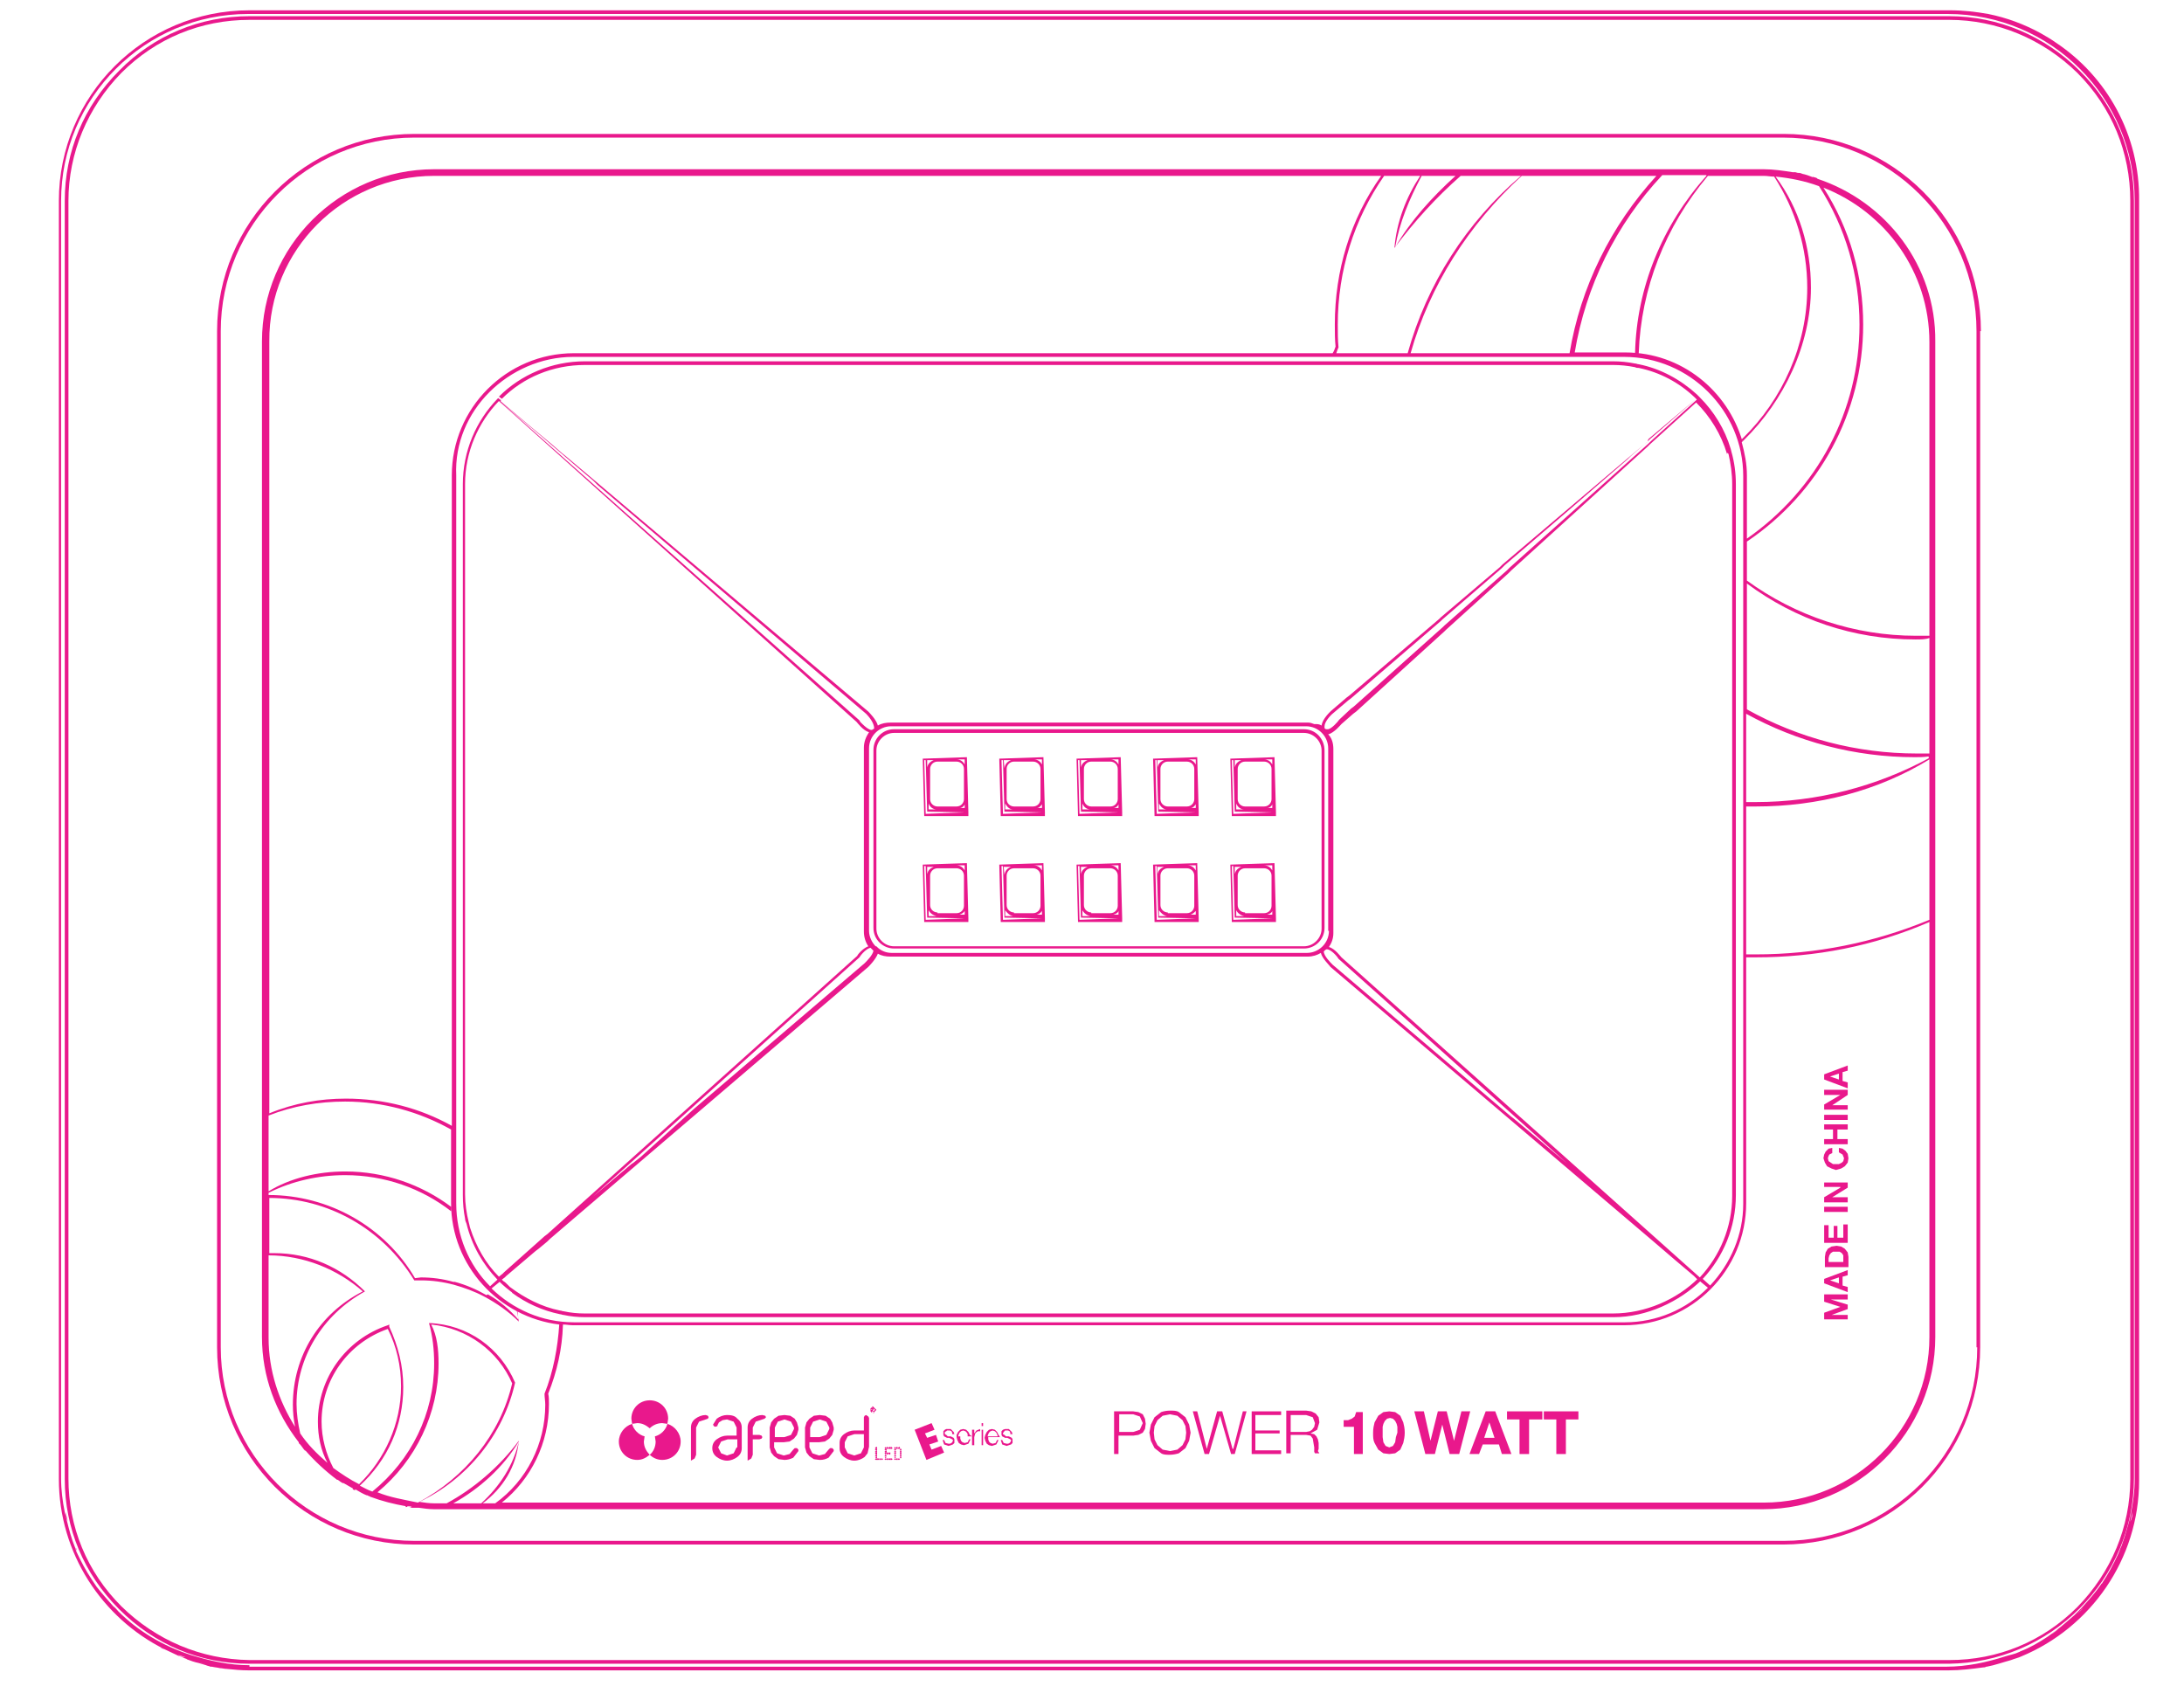 <?xml version="1.0" encoding="utf-8"?>
<!-- Generator: Adobe Illustrator 25.2.0, SVG Export Plug-In . SVG Version: 6.00 Build 0)  -->
<svg version="1.1" baseProfile="tiny" id="Layer_1" xmlns="http://www.w3.org/2000/svg" xmlns:xlink="http://www.w3.org/1999/xlink"
	 x="0px" y="0px" viewBox="0 0 29.68 23.2" overflow="visible" xml:space="preserve">
<g>
	<path fill="#E9188C" d="M27.94,0.58c-0.07-0.05-0.14-0.09-0.21-0.13c-0.22-0.12-0.46-0.21-0.71-0.26
		c-0.17-0.03-0.34-0.05-0.52-0.05h0H3.39h0c-1.43,0-2.59,1.16-2.59,2.59v0v17.37v0c0,1.01,0.59,1.89,1.43,2.31
		c-0.02-0.01-0.04-0.02-0.05-0.02c0.02,0.01,0.04,0.02,0.05,0.02c0.06,0.03,0.13,0.06,0.19,0.09c0.03,0.01,0.06,0.02,0.1,0.04
		c0.01,0,0.01,0,0.02,0.01c0.05,0.02,0.11,0.04,0.16,0.05c0.03,0.01,0.07,0.02,0.1,0.03c0.02,0.01,0.04,0.01,0.06,0.02
		c0.01,0,0.01,0,0.02,0c0.04,0.01,0.07,0.01,0.11,0.02c0.03,0,0.06,0.01,0.09,0.01c0.1,0.01,0.2,0.02,0.3,0.02h0h23.1h0
		c0.16,0,0.32-0.02,0.47-0.04c0.01,0,0.03,0,0.04-0.01c0,0,0,0,0.01,0c0,0,0,0,0,0c0.11-0.02,0.22-0.06,0.33-0.09
		c0.05-0.02,0.1-0.03,0.14-0.05c0,0,0,0,0.01,0c0,0,0,0-0.01,0c0.94-0.39,1.6-1.32,1.6-2.39v0V2.73v0
		C29.08,1.83,28.63,1.04,27.94,0.58z M1.55,21.84c0.02,0.02,0.04,0.05,0.07,0.07C1.59,21.89,1.57,21.86,1.55,21.84z M1.26,21.48
		c0.02,0.03,0.04,0.06,0.06,0.09C1.3,21.54,1.28,21.51,1.26,21.48z M1.03,21.03c0.01,0.02,0.01,0.04,0.02,0.06
		C1.04,21.07,1.03,21.05,1.03,21.03z M0.89,20.55c0.01,0.04,0.02,0.08,0.03,0.12C0.9,20.63,0.89,20.59,0.89,20.55z M2.42,22.49
		c0.03,0.01,0.06,0.02,0.1,0.03C2.48,22.52,2.45,22.51,2.42,22.49z M2.7,22.59c0.03,0.01,0.07,0.02,0.1,0.03
		C2.76,22.61,2.73,22.6,2.7,22.59z M3,22.65c0.03,0,0.06,0.01,0.09,0.01C3.06,22.66,3.03,22.65,3,22.65z M3.39,22.63
		c-0.28,0-0.54-0.06-0.8-0.14c-0.37-0.12-0.71-0.32-0.98-0.59c-0.02-0.02-0.04-0.05-0.07-0.07c-0.08-0.09-0.16-0.18-0.23-0.27
		c-0.02-0.03-0.04-0.06-0.06-0.09c-0.08-0.12-0.15-0.25-0.21-0.38c-0.01-0.02-0.01-0.04-0.02-0.06c-0.05-0.12-0.08-0.24-0.11-0.36
		c-0.01-0.04-0.02-0.08-0.03-0.12c-0.03-0.15-0.05-0.3-0.05-0.46V2.73c0-1.4,1.14-2.54,2.54-2.54h23.1c1.4,0,2.54,1.14,2.54,2.54
		v17.37c0,0.16-0.02,0.31-0.05,0.46c-0.01,0.04-0.02,0.09-0.03,0.13c-0.03,0.11-0.06,0.21-0.1,0.32c-0.02,0.04-0.03,0.08-0.05,0.12
		c-0.06,0.13-0.13,0.26-0.21,0.38c0,0,0,0.01-0.01,0.01c-0.08,0.12-0.18,0.23-0.28,0.34c-0.03,0.03-0.06,0.06-0.09,0.09
		c-0.08,0.07-0.16,0.14-0.25,0.21c-0.04,0.03-0.07,0.05-0.11,0.08c-0.12,0.08-0.24,0.15-0.37,0.2c-0.01,0-0.01,0.01-0.02,0.01
		c-0.06,0.03-0.13,0.04-0.19,0.06c-0.25,0.08-0.52,0.14-0.8,0.14H3.39z M27.47,22.44c0.01,0,0.01-0.01,0.02-0.01
		C27.49,22.43,27.48,22.43,27.47,22.44z M27.86,22.22c0.04-0.02,0.07-0.05,0.11-0.08C27.94,22.17,27.9,22.2,27.86,22.22z
		 M28.22,21.94c0.03-0.03,0.06-0.06,0.09-0.09C28.29,21.88,28.25,21.91,28.22,21.94z M28.6,21.51C28.6,21.51,28.6,21.51,28.6,21.51
		C28.6,21.51,28.6,21.51,28.6,21.51z M28.81,21.12c0.02-0.04,0.03-0.08,0.05-0.12C28.84,21.04,28.83,21.08,28.81,21.12z
		 M28.95,20.68c0.01-0.04,0.02-0.09,0.03-0.13C28.98,20.6,28.97,20.64,28.95,20.68z M27,22.63C27,22.63,27,22.63,27,22.63
		C27,22.63,27,22.63,27,22.63z"/>
	<path fill="#E9188C" d="M28.26,21.86c0.47-0.47,0.74-1.1,0.74-1.77V2.73c0-0.67-0.26-1.3-0.74-1.77c-0.47-0.47-1.1-0.74-1.77-0.74
		H3.39c-0.67,0-1.3,0.26-1.77,0.74c-0.48,0.48-0.74,1.1-0.74,1.77v17.37c0,0.67,0.26,1.29,0.74,1.77c0.48,0.48,1.1,0.74,1.77,0.74
		h23.1C27.15,22.6,27.78,22.34,28.26,21.86z M1.65,21.83c-0.47-0.47-0.72-1.08-0.72-1.74V2.73c0-0.65,0.26-1.27,0.72-1.74
		c0.47-0.47,1.08-0.72,1.74-0.72h23.1c0.65,0,1.27,0.26,1.74,0.72c0.47,0.47,0.72,1.08,0.72,1.74v17.37c0,0.65-0.26,1.27-0.72,1.74
		c-0.47,0.47-1.08,0.72-1.74,0.72H3.39C2.73,22.55,2.12,22.29,1.65,21.83z"/>
	<path fill="#E9188C" d="M26.92,4.5c0-1.48-1.2-2.68-2.68-2.68H5.63c-1.48,0-2.68,1.2-2.68,2.68v13.81c0,1.48,1.2,2.68,2.68,2.68
		h18.6c1.48,0,2.68-1.2,2.68-2.68V4.5z M26.87,18.31c0,1.45-1.18,2.63-2.63,2.63H5.63C4.18,20.94,3,19.76,3,18.31V4.5
		c0-1.45,1.18-2.63,2.63-2.63h18.6c1.45,0,2.63,1.18,2.63,2.63V18.31z"/>
	<path fill="#E9188C" d="M24.7,2.43c0,0-0.01-0.01-0.01-0.01c-0.02-0.01-0.04-0.01-0.06-0.02c0,0,0.01,0.01,0.01,0.01
		c-0.05-0.02-0.1-0.04-0.16-0.05l0.02,0c-0.02,0-0.03-0.01-0.05-0.01c0,0-0.01,0-0.01,0c-0.02,0-0.03-0.01-0.05-0.01l-0.03,0
		C24.23,2.32,24.1,2.3,23.97,2.3H5.9c-1.29,0-2.34,1.05-2.34,2.34v13.53c0,0.54,0.19,1.03,0.5,1.43c0,0.01,0,0.02,0.01,0.02
		c0.03,0.03,0.05,0.07,0.08,0.1c0-0.01-0.01-0.02-0.01-0.02c0.13,0.15,0.28,0.29,0.44,0.41c0,0,0,0,0,0c0,0,0,0,0.01,0c0,0,0,0,0,0
		c0.03,0.02,0.05,0.04,0.08,0.05c0,0-0.01-0.01-0.01-0.01c0.05,0.03,0.09,0.05,0.14,0.08c0,0-0.01,0.01-0.01,0.01
		c0.01,0,0.02,0.01,0.03,0.01c0,0,0.01,0,0.01-0.01c0.05,0.03,0.1,0.06,0.15,0.08c0,0,0,0,0,0c0,0,0,0,0.01,0c0,0,0,0,0,0
		c0.01,0.01,0.03,0.01,0.04,0.02c0,0,0,0,0,0c0.16,0.06,0.32,0.1,0.49,0.13c0,0-0.01,0-0.01,0.01c0,0,0,0,0.01,0
		c0.01,0,0.01,0,0.02-0.01c0.02,0,0.04,0,0.06,0.01l-0.05,0c0.01,0,0.03,0,0.04,0.01l0.1,0c0.07,0.01,0.14,0.02,0.21,0.02h18.06
		c1.29,0,2.34-1.05,2.34-2.34V4.64C26.31,3.61,25.63,2.74,24.7,2.43z M6.56,20.43c0.27-0.2,0.46-0.5,0.49-0.85
		c-0.26,0.35-0.61,0.65-0.98,0.85H5.9c-0.07,0-0.13-0.01-0.2-0.02c0.65-0.31,1.14-0.91,1.3-1.62c-0.2-0.47-0.64-0.79-1.17-0.81
		c0.05,0.18,0.07,0.36,0.07,0.55c0,0.68-0.31,1.31-0.84,1.74c-0.06-0.02-0.11-0.05-0.17-0.08c0.38-0.35,0.59-0.82,0.59-1.34
		c0-0.29-0.07-0.56-0.19-0.82L5.29,18l-0.02,0.01c-0.57,0.19-0.95,0.72-0.95,1.31c0,0.2,0.04,0.39,0.13,0.56
		c-0.14-0.12-0.27-0.25-0.37-0.4c-0.03-0.13-0.05-0.27-0.05-0.4c0-0.63,0.35-1.21,0.93-1.53c-0.33-0.33-0.76-0.52-1.23-0.52
		c-0.02,0-0.05,0-0.07,0v-0.73l0-0.02c0.8,0,1.54,0.42,1.97,1.12c0.03,0,0.06,0,0.09,0c0.15,0,0.3,0.02,0.45,0.06
		c0.14,0.04,0.28,0.09,0.41,0.16l0,0c0.17,0.09,0.34,0.21,0.47,0.34c-0.01-0.05-0.01-0.1-0.02-0.15c0,0-0.01,0-0.01-0.01
		c0.01,0.05,0.02,0.09,0.03,0.14c-0.12-0.14-0.26-0.26-0.42-0.35L6.61,17.6l0,0c-0.14-0.08-0.28-0.14-0.43-0.18l-0.01,0v0
		c0,0,0,0-0.01,0l0,0v0c-0.14-0.04-0.29-0.06-0.44-0.06l-0.08,0.01c-0.41-0.7-1.17-1.13-1.99-1.13h0v-0.03
		c0.32-0.16,0.68-0.24,1.04-0.24c0.54,0,1.04,0.18,1.44,0.49c0-0.02,0-0.04,0-0.06c-0.4-0.3-0.9-0.48-1.44-0.48
		c-0.37,0-0.75,0.09-1.04,0.27v-1.03c0.33-0.13,0.68-0.19,1.04-0.19c0.52,0,1.01,0.14,1.44,0.38v1c0,0.85,0.65,1.55,1.47,1.65
		c-0.02,0.31-0.08,0.64-0.2,0.94c0,0.05,0.01,0.1,0.01,0.15c0,0.53-0.25,1.03-0.68,1.34H6.56z M6.54,20.43H6.16
		c0.36-0.2,0.68-0.49,0.89-0.84C6.98,19.91,6.79,20.2,6.54,20.43z M5.13,20.28c0.52-0.43,0.83-1.07,0.83-1.75
		c0-0.19-0.02-0.38-0.1-0.53c0.49,0.05,0.91,0.36,1.1,0.8c-0.16,0.69-0.64,1.28-1.28,1.62C5.49,20.38,5.3,20.35,5.13,20.28z
		 M4.53,19.95c-0.1-0.19-0.16-0.41-0.16-0.63c0-0.57,0.36-1.07,0.9-1.26c0.12,0.24,0.18,0.5,0.18,0.78c0,0.51-0.22,0.99-0.57,1.33
		C4.76,20.11,4.64,20.03,4.53,19.95z M5.9,2.39h12.87c-0.42,0.59-0.63,1.29-0.63,2.02c0,0.1,0,0.21,0.01,0.3
		c-0.01,0.03-0.02,0.06-0.04,0.09H7.8c-0.92,0-1.66,0.75-1.66,1.66v8.84c-0.43-0.24-0.92-0.37-1.44-0.37c-0.35,0-0.7,0.06-1.04,0.2
		V4.64C3.65,3.4,4.66,2.39,5.9,2.39z M19.3,2.39c-0.19,0.29-0.32,0.62-0.35,0.98c0.27-0.36,0.57-0.69,0.9-0.98h0.82
		c-0.74,0.63-1.28,1.47-1.54,2.41h-0.97c0.01-0.03,0.02-0.06,0.03-0.08c-0.01-0.1-0.01-0.2-0.01-0.31c0-0.73,0.22-1.43,0.63-2.02
		H19.3z M19.32,2.39h0.46C19.46,2.68,19.17,3,18.96,3.36C19.02,3.02,19.15,2.71,19.32,2.39z M23.19,2.39
		c-0.6,0.67-0.95,1.52-0.97,2.41h0.05c0.03-0.88,0.36-1.72,0.94-2.41h0.76c0.05,0,0.09,0.01,0.14,0.01
		c0.29,0.45,0.45,0.97,0.45,1.51c0,0.78-0.34,1.52-0.87,2.04c-0.01,0.01-0.01,0.01-0.02,0.02c0,0.01,0,0.01,0.01,0.02l0,0.01
		c-0.2-0.69-0.83-1.21-1.59-1.21h-0.69c0.15-0.9,0.56-1.74,1.19-2.41H23.19z M26.22,12.5c-0.75,0.31-1.54,0.47-2.36,0.47
		c-0.04,0-0.08,0-0.13,0v-2.01c0.04,0,0.08,0,0.13,0c0.84,0,1.66-0.21,2.36-0.64V12.5z M26.22,10.3c-0.72,0.39-1.53,0.6-2.36,0.6
		c-0.04,0-0.08,0-0.13,0v-1.2c0.69,0.38,1.48,0.59,2.29,0.59c0.06,0,0.12,0,0.19-0.01V10.3z M26.05,10.24
		c-0.82,0-1.61-0.21-2.31-0.6V7.93c0.66,0.49,1.45,0.76,2.29,0.76c0.07,0,0.14,0,0.19-0.02v1.57
		C26.16,10.24,26.11,10.24,26.05,10.24z M26.22,8.64c-0.06,0-0.12,0-0.18,0c-0.84,0-1.64-0.27-2.3-0.75V7.36
		c0.98-0.66,1.58-1.75,1.58-2.95c0-0.66-0.18-1.3-0.54-1.86c0.84,0.33,1.44,1.14,1.44,2.1V8.64z M24.72,2.53
		c0.36,0.56,0.55,1.21,0.55,1.88c0,1.17-0.57,2.24-1.53,2.91V6.46c0-0.16-0.03-0.3-0.07-0.45c0,0,0,0,0.01-0.01c0,0,0,0,0,0
		c0.01-0.01,0.01-0.01,0.02-0.02l0,0c0.54-0.53,0.91-1.29,0.91-2.07c0-0.55-0.16-1.08-0.48-1.51C24.33,2.42,24.53,2.46,24.72,2.53z
		 M6.68,17.51l0.11-0.09c0,0,0.01,0.01,0.01,0.01l0,0c0.04,0.04,0.1,0.09,0.14,0.12c0.01,0.01,0.02,0.01,0.02,0.02
		c0.19,0.14,0.41,0.24,0.65,0.29c0.02,0,0.03,0.01,0.05,0.01c0.09,0.02,0.19,0.03,0.29,0.03h13.98c0.45,0,0.89-0.21,1.19-0.5
		l-0.04-0.03c-0.29,0.29-0.72,0.48-1.16,0.48H7.95c-0.1,0-0.2-0.01-0.29-0.03c-0.02,0-0.03-0.01-0.05-0.01
		c-0.25-0.05-0.48-0.17-0.68-0.32c-0.01-0.01-0.02-0.02-0.03-0.03c-0.02-0.02-0.04-0.04-0.06-0.05L6.83,17.4l0,0
		c0,0-0.01-0.01-0.01-0.01l0.04-0.03l0.01-0.01l0.01-0.01l0.4-0.34l0.04-0.03l0.12-0.1l0.01-0.01l0.02-0.02l0.35-0.3l3.98-3.4
		c0.01-0.01,0.1-0.1,0.13-0.18c0.05,0.03,0.11,0.04,0.17,0.04h5.67c0.07,0,0.13-0.02,0.18-0.05c0.02,0.08,0.12,0.17,0.13,0.19
		l4.4,3.74l0.07,0.06l0.21,0.18l0.26,0.22l0.04,0.04c0,0,0,0,0,0l0.04,0.03c0,0,0,0,0,0l0.11,0.09c-0.29,0.29-0.69,0.47-1.13,0.47
		H7.8C7.36,17.97,6.97,17.79,6.68,17.51z M8.06,6.53l0.06,0.06l3.65,3.11c0.03,0.03,0.11,0.12,0.11,0.2c0,0,0,0,0,0v0
		c-0.01,0.01-0.02,0.01-0.03,0.02v0c-0.01,0-0.02,0-0.04-0.01c-0.04-0.02-0.08-0.06-0.12-0.1c0-0.01-0.01-0.01-0.01-0.02l-0.79-0.7
		L6.79,5.45c0,0,0,0,0,0l0.57,0.48l0.5,0.43L8.06,6.53z M23.49,6.17c0.03,0.13,0.05,0.27,0.05,0.41v0.87v0.03v0.26v0.03v1.76v0.06
		v1.31v0.05v2.02v0.05v3.23c0,0.43-0.17,0.82-0.44,1.11l-4.87-4.35c-0.01-0.01-0.09-0.12-0.17-0.14c0.04-0.06,0.06-0.12,0.06-0.19
		v-2.5c0-0.08-0.02-0.15-0.07-0.2c0.08-0.02,0.17-0.13,0.18-0.14l0.16-0.14l0.04-0.03l1.2-1.09l0.02-0.02l0.85-0.77l0.04-0.04
		l1.85-1.68l0.03-0.03l0.63-0.57c0.19,0.19,0.34,0.43,0.42,0.7C23.48,6.14,23.48,6.16,23.49,6.17z M21.51,15.99l-0.82-0.69
		l-0.12-0.1l-0.04-0.03l-2.42-2.06c-0.03-0.03-0.12-0.12-0.12-0.18v0h0L18,12.92l0.01-0.01l0.02-0.01l0,0
		c0.05,0,0.13,0.08,0.16,0.13l3.62,3.24L21.51,15.99z M8.71,15.72L8.61,15.8l-0.03,0.02l-0.52,0.44l3.62-3.25
		c0.03-0.05,0.1-0.12,0.15-0.13c0,0,0,0,0,0c0.01,0.01,0.02,0.02,0.03,0.03c0,0,0.01,0.01,0.01,0.01c-0.01,0.06-0.09,0.14-0.12,0.17
		l-2.32,1.98L8.71,15.72z M6.83,17.31l-0.05,0.04c-0.18-0.18-0.31-0.41-0.39-0.66c-0.01-0.03-0.01-0.05-0.02-0.08
		c-0.03-0.12-0.05-0.25-0.05-0.38v-0.76v-0.06V6.58c0-0.44,0.18-0.84,0.46-1.13l4.86,4.36c0.01,0.01,0.09,0.12,0.17,0.14
		c-0.04,0.06-0.07,0.13-0.07,0.21v2.5c0,0.07,0.02,0.14,0.06,0.2c-0.08,0.03-0.15,0.12-0.15,0.13l-4.21,3.78L7.4,16.8l-0.55,0.49
		L6.83,17.31z M18.06,12.65c0,0.17-0.14,0.3-0.3,0.3h-5.64c-0.08,0-0.15-0.03-0.2-0.08l-0.01-0.01l-0.01,0
		c-0.05-0.05-0.09-0.13-0.09-0.21v-2.48c0-0.17,0.14-0.3,0.3-0.3h5.64c0.17,0,0.3,0.14,0.3,0.3V12.65z M6.76,5.42L6.65,5.33
		c0,0,0,0,0,0L6.76,5.42C6.76,5.42,6.76,5.42,6.76,5.42z M6.65,5.33l0.11,0.09c-0.29,0.3-0.47,0.71-0.47,1.16v8.81v0.06v0.79
		c0,0.11,0.01,0.22,0.03,0.32c0,0.02,0.01,0.05,0.02,0.07c0.07,0.29,0.22,0.55,0.42,0.76l-0.1,0.09c-0.29-0.29-0.46-0.69-0.46-1.13
		V6.46C6.18,6.02,6.36,5.62,6.65,5.33z M23.24,17.47l-0.1-0.09c0.28-0.3,0.45-0.7,0.45-1.14v-3.22v-0.05v-2.02V10.9V9.62V9.56V7.82
		V7.78V7.46V7.43V6.58c0-0.15-0.02-0.3-0.06-0.44L23.52,6.1c-0.08-0.27-0.23-0.51-0.42-0.7c0,0,0,0,0,0c0,0,0,0,0,0c0,0,0,0,0,0
		c-0.01-0.01-0.01-0.01-0.02-0.02l-0.02-0.02l0,0c-0.22-0.2-0.49-0.35-0.79-0.41c-0.02,0-0.03-0.01-0.05-0.01
		c-0.1-0.02-0.2-0.03-0.3-0.03h-0.56h-0.05h-2.17H19.1h-0.98h-0.05H7.95c-0.45,0-0.87,0.18-1.17,0.48l0.04,0.03
		c0.29-0.29,0.69-0.46,1.13-0.46h10.11h0.05h0.98h0.04h2.17h0.05h0.57c0.1,0,0.2,0.01,0.3,0.03C22.24,5,22.25,5,22.27,5
		c0.29,0.06,0.55,0.2,0.76,0.4l0,0c0.01,0.01,0.02,0.02,0.03,0.03c0,0,0,0,0,0c0,0,0,0,0,0L22.43,6l-0.03,0.03l-1.88,1.68
		l-0.04,0.04L19.63,8.5l-0.02,0.02L18.4,9.6l-0.04,0.03L18.2,9.78c-0.02,0.03-0.1,0.12-0.15,0.13c0,0-0.01,0-0.01,0l-0.01,0
		C18.01,9.91,18,9.9,18,9.89h0l0-0.02c0-0.06,0.08-0.15,0.12-0.18l0.2-0.17l0.04-0.03l1.22-1.05l0.02-0.02l0.81-0.7l0.04-0.04
		l0.85-0.73l0.67-0.58l0.15-0.13l0.04-0.04l0.23-0.2l0.03-0.03l0.63-0.55c0,0,0,0,0,0l0,0l-0.64,0.54l-0.01,0.01L22.39,6l-0.01,0.01
		l-0.12,0.1l-0.39,0.33l-1.45,1.23l-0.04,0.04l-0.8,0.68l-0.02,0.02l-1.22,1.04l-0.04,0.03l-0.21,0.18
		c-0.01,0.01-0.12,0.11-0.13,0.2c-0.03-0.02-0.06-0.02-0.09-0.02c0,0-0.01,0-0.01,0c-0.03-0.01-0.05-0.02-0.08-0.02H12.1
		c-0.06,0-0.12,0.01-0.17,0.04c-0.02-0.08-0.12-0.18-0.13-0.19L7.69,6.2L7.64,6.16L7.49,6.03l-0.3-0.25L6.8,5.45
		c0,0,0.01-0.01,0.01-0.01L6.77,5.41c0,0-0.01,0.01-0.01,0.01L6.65,5.33c0.29-0.29,0.7-0.48,1.14-0.48h14.28
		c0.89,0,1.62,0.73,1.62,1.62v9.89C23.69,16.78,23.52,17.17,23.24,17.47z M21.33,4.8h-2.16c0.26-0.92,0.79-1.75,1.51-2.41h1.83
		C21.89,3.07,21.48,3.9,21.33,4.8z M3.65,17.06L3.65,17.06c0.48,0,0.94,0.19,1.28,0.49c-0.59,0.3-0.95,0.88-0.95,1.54
		c0,0.1,0.01,0.2,0.03,0.3c-0.22-0.35-0.36-0.76-0.36-1.21V17.06z M7.46,19.08c0-0.05,0-0.1-0.01-0.14c0.12-0.3,0.19-0.61,0.2-0.93
		l0-0.01c0.05,0,0.09,0.01,0.14,0.01h14.28c0.92,0,1.66-0.75,1.66-1.66v-3.34c0.04,0,0.08,0,0.13,0c0.81,0,1.6-0.15,2.36-0.48v5.64
		c0,1.24-1.01,2.25-2.25,2.25H6.82C7.22,20.1,7.46,19.61,7.46,19.08z"/>
	<path fill="#E9188C" d="M22.27,4.81h-0.02C22.26,4.81,22.26,4.81,22.27,4.81C22.27,4.81,22.27,4.81,22.27,4.81z"/>
	<polygon fill="#E9188C" points="24.79,17.69 25.01,17.76 25.01,17.76 24.79,17.84 24.79,17.93 25.11,17.93 25.11,17.87 
		24.89,17.87 24.89,17.87 25.11,17.79 25.11,17.73 24.88,17.66 24.88,17.66 25.11,17.66 25.11,17.59 24.79,17.59 	"/>
	<path fill="#E9188C" d="M24.79,17.44l0.32,0.12v-0.07l-0.07-0.02v-0.12l0.07-0.02v-0.07l-0.32,0.12V17.44z M24.87,17.4l0.12-0.04
		v0.08L24.87,17.4L24.87,17.4z"/>
	<path fill="#E9188C" d="M25.07,16.97l-0.05-0.03l-0.06-0.01l-0.07,0.01l-0.05,0.03l-0.03,0.05l-0.01,0.06v0.14h0.32v-0.14
		l-0.01-0.06L25.07,16.97z M25.05,17.15h-0.2V17.1l0.01-0.04l0.02-0.03l0.03-0.02l0.04,0L25,17.01l0.03,0.02l0.02,0.03l0,0.03V17.15
		z"/>
	<polygon fill="#E9188C" points="25.05,16.82 24.97,16.82 24.97,16.66 24.92,16.66 24.92,16.82 24.85,16.82 24.85,16.65 
		24.79,16.65 24.79,16.89 25.11,16.89 25.11,16.64 25.05,16.64 	"/>
	<rect x="24.79" y="16.4" fill="#E9188C" width="0.32" height="0.07"/>
	<polygon fill="#E9188C" points="24.79,16.13 25.01,16.13 25.01,16.14 24.79,16.27 24.79,16.34 25.11,16.34 25.11,16.27 24.9,16.27 
		24.9,16.27 25.11,16.14 25.11,16.07 24.79,16.07 	"/>
	<polygon fill="#E9188C" points="24.83,15.85 24.89,15.88 24.95,15.9 25.02,15.88 25.07,15.85 25.11,15.8 25.12,15.74 25.11,15.68 
		25.08,15.64 25.04,15.61 24.99,15.6 24.99,15.66 25.04,15.69 25.06,15.74 25.05,15.78 25.03,15.8 24.99,15.82 24.95,15.82 
		24.91,15.82 24.88,15.8 24.85,15.78 24.84,15.74 24.85,15.71 24.86,15.69 24.88,15.68 24.9,15.67 24.9,15.6 24.85,15.61 
		24.81,15.65 24.79,15.69 24.78,15.74 24.8,15.8 	"/>
	<polygon fill="#E9188C" points="25.11,15.48 24.97,15.48 24.97,15.35 25.11,15.35 25.11,15.28 24.79,15.28 24.79,15.35 
		24.91,15.35 24.91,15.48 24.79,15.48 24.79,15.55 25.11,15.55 	"/>
	<rect x="24.79" y="15.15" fill="#E9188C" width="0.32" height="0.07"/>
	<polygon fill="#E9188C" points="25.11,15.02 24.9,15.02 24.9,15.02 25.11,14.88 25.11,14.81 24.79,14.81 24.79,14.88 25.01,14.88 
		25.01,14.88 24.79,15.01 24.79,15.08 25.11,15.08 	"/>
	<path fill="#E9188C" d="M25.11,14.71l-0.07-0.02v-0.12l0.07-0.02v-0.07l-0.32,0.12v0.07l0.32,0.12V14.71z M24.99,14.67l-0.12-0.04
		v0l0.12-0.04V14.67z"/>
	<path fill="#E9188C" d="M15.53,19.22l-0.06-0.03l-0.07-0.01h-0.26v0.58h0.06v-0.25h0.2l0.07-0.01l0.06-0.03l0.03-0.05l0.01-0.07
		l-0.01-0.07L15.53,19.22z M15.49,19.43l-0.09,0.03h-0.19v-0.24h0.19l0.09,0.03l0.04,0.09L15.49,19.43z"/>
	<path fill="#E9188C" d="M16.11,19.26l-0.09-0.07c-0.03-0.02-0.07-0.02-0.12-0.02c-0.05,0-0.09,0.01-0.12,0.02l-0.09,0.07l-0.05,0.1
		l-0.02,0.11l0.02,0.11l0.05,0.1l0.09,0.07c0.03,0.02,0.07,0.02,0.12,0.02c0.04,0,0.09-0.01,0.12-0.02l0.09-0.07l0.05-0.1l0.02-0.11
		l-0.02-0.11L16.11,19.26z M16.11,19.56l-0.04,0.08l-0.07,0.06l-0.1,0.02l-0.1-0.02l-0.07-0.06l-0.04-0.08l-0.01-0.09l0.01-0.09
		l0.04-0.08l0.07-0.06l0.1-0.02l0.1,0.02l0.07,0.06l0.04,0.08l0.01,0.09L16.11,19.56z"/>
	<polygon fill="#E9188C" points="16.76,19.69 16.75,19.69 16.61,19.18 16.54,19.18 16.4,19.69 16.4,19.69 16.27,19.18 16.21,19.18 
		16.37,19.76 16.43,19.76 16.58,19.24 16.58,19.24 16.73,19.76 16.78,19.76 16.94,19.18 16.89,19.18 	"/>
	<polygon fill="#E9188C" points="17.06,19.48 17.39,19.48 17.39,19.44 17.06,19.44 17.06,19.23 17.41,19.23 17.41,19.18 
		17.01,19.18 17.01,19.76 17.41,19.76 17.41,19.71 17.06,19.71 	"/>
	<path fill="#E9188C" d="M17.92,19.69l0-0.04l0-0.04l-0.01-0.05l-0.02-0.04l-0.03-0.03l-0.05-0.01v0l0.09-0.05l0.03-0.1l-0.01-0.07
		l-0.04-0.05l-0.06-0.03l-0.07-0.01h-0.27v0.58h0.06V19.5h0.21l0.06,0.01l0.03,0.04l0.01,0.06l0.01,0.06l0,0.02l0,0.02l0,0.02
		l0.01,0.02h0.06l-0.02-0.03L17.92,19.69z M17.8,19.45l-0.05,0.01h-0.21v-0.23h0.21l0.09,0.03l0.03,0.08l-0.01,0.05l-0.03,0.04
		L17.8,19.45z"/>
	<polygon fill="#E9188C" points="18.41,19.25 18.37,19.28 18.32,19.3 18.26,19.3 18.26,19.39 18.4,19.39 18.4,19.76 18.52,19.76 
		18.52,19.19 18.43,19.19 	"/>
	<path fill="#E9188C" d="M19.03,19.24l-0.07-0.05l-0.08-0.01l-0.08,0.01l-0.07,0.05l-0.05,0.09c-0.01,0.04-0.02,0.08-0.02,0.14
		c0,0.06,0,0.1,0.02,0.14l0.05,0.09l0.07,0.05l0.08,0.01l0.08-0.01l0.07-0.05l0.04-0.09c0.01-0.04,0.02-0.09,0.02-0.14
		c0-0.06-0.01-0.1-0.02-0.14L19.03,19.24z M18.97,19.53l-0.01,0.07l-0.03,0.05l-0.05,0.02l-0.05-0.02L18.8,19.6l-0.01-0.07l0-0.06
		v-0.04l0-0.04l0.01-0.04l0.02-0.04l0.03-0.03l0.04-0.01l0.04,0.01l0.03,0.03l0.02,0.04l0.01,0.04l0,0.04l0,0.04L18.97,19.53z"/>
	<polygon fill="#E9188C" points="19.86,19.18 19.76,19.58 19.76,19.58 19.66,19.18 19.54,19.18 19.44,19.58 19.44,19.58 
		19.35,19.18 19.22,19.18 19.37,19.76 19.5,19.76 19.6,19.36 19.6,19.36 19.7,19.76 19.83,19.76 19.98,19.18 	"/>
	<path fill="#E9188C" d="M20.19,19.18l-0.22,0.58h0.13l0.05-0.13h0.22l0.04,0.13h0.13l-0.22-0.58H20.19z M20.17,19.54l0.07-0.21h0
		l0.07,0.21H20.17z"/>
	<polygon fill="#E9188C" points="20.48,19.29 20.65,19.29 20.65,19.76 20.78,19.76 20.78,19.29 20.96,19.29 20.96,19.18 
		20.48,19.18 	"/>
	<polygon fill="#E9188C" points="20.98,19.29 21.15,19.29 21.15,19.76 21.28,19.76 21.28,19.29 21.45,19.29 21.45,19.18 
		20.98,19.18 	"/>
	<polygon fill="#E9188C" points="12.96,19.54 12.94,19.53 12.92,19.52 12.88,19.52 12.87,19.51 12.86,19.5 12.84,19.49 12.84,19.48 
		12.84,19.46 12.86,19.45 12.87,19.44 12.89,19.44 12.91,19.44 12.93,19.45 12.94,19.47 12.94,19.49 12.97,19.49 12.96,19.46 
		12.94,19.44 12.92,19.42 12.89,19.42 12.86,19.42 12.84,19.43 12.82,19.45 12.82,19.48 12.82,19.5 12.83,19.52 12.85,19.53 
		12.87,19.54 12.9,19.54 12.92,19.55 12.94,19.56 12.95,19.57 12.95,19.58 12.94,19.6 12.93,19.61 12.91,19.62 12.89,19.62 
		12.85,19.61 12.83,19.57 12.81,19.57 12.83,19.63 12.89,19.65 12.92,19.64 12.95,19.63 12.97,19.61 12.97,19.58 12.97,19.56 	"/>
	<path fill="#E9188C" d="M13.18,19.5l-0.02-0.04l-0.03-0.03l-0.04-0.01l-0.04,0.01l-0.03,0.03l-0.02,0.04L13,19.53l0.01,0.04
		l0.02,0.04l0.03,0.02l0.04,0.01l0.06-0.02l0.03-0.06h-0.02l-0.02,0.04l-0.04,0.01l-0.03-0.01l-0.02-0.02l-0.01-0.03l0-0.03h0.16
		L13.18,19.5z M13.02,19.52l0.01-0.03l0.01-0.02l0.02-0.02l0.03-0.01l0.03,0.01l0.02,0.02l0.01,0.02l0,0.03H13.02z"/>
	<rect x="13.34" y="19.43" fill="#E9188C" width="0.02" height="0.21"/>
	<rect x="13.34" y="19.34" fill="#E9188C" width="0.02" height="0.04"/>
	<polygon fill="#E9188C" points="13.24,19.48 13.24,19.48 13.24,19.43 13.21,19.43 13.21,19.64 13.24,19.64 13.24,19.53 
		13.25,19.49 13.26,19.47 13.29,19.45 13.32,19.45 13.32,19.42 13.27,19.44 	"/>
	<path fill="#E9188C" d="M13.57,19.5l-0.02-0.04l-0.03-0.03l-0.04-0.01l-0.04,0.01l-0.03,0.03l-0.02,0.04l-0.01,0.04l0.01,0.04
		l0.02,0.04l0.03,0.02l0.04,0.01l0.06-0.02l0.03-0.06h-0.02l-0.02,0.04l-0.04,0.01l-0.03-0.01l-0.02-0.02l-0.01-0.03l0-0.03h0.16
		L13.57,19.5z M13.42,19.52l0.01-0.03l0.01-0.02l0.02-0.02l0.03-0.01l0.03,0.01l0.02,0.02l0.01,0.02l0.01,0.03H13.42z"/>
	<polygon fill="#E9188C" points="13.75,19.54 13.73,19.53 13.71,19.52 13.67,19.52 13.66,19.51 13.65,19.5 13.63,19.49 13.63,19.48 
		13.64,19.46 13.65,19.45 13.66,19.44 13.68,19.44 13.7,19.44 13.72,19.45 13.73,19.47 13.73,19.49 13.76,19.49 13.75,19.46 
		13.73,19.44 13.71,19.42 13.68,19.42 13.66,19.42 13.63,19.43 13.61,19.45 13.61,19.48 13.61,19.5 13.62,19.52 13.64,19.53 
		13.66,19.54 13.69,19.54 13.71,19.55 13.73,19.56 13.74,19.57 13.74,19.58 13.73,19.6 13.72,19.61 13.7,19.62 13.68,19.62 
		13.64,19.61 13.62,19.57 13.6,19.57 13.62,19.63 13.68,19.65 13.71,19.64 13.74,19.63 13.76,19.61 13.76,19.58 13.76,19.56 	"/>
	<polygon fill="#E9188C" points="12.66,19.7 12.63,19.63 12.75,19.59 12.72,19.5 12.6,19.54 12.57,19.48 12.7,19.43 12.66,19.34 
		12.43,19.43 12.59,19.84 12.83,19.74 12.79,19.65 	"/>
	<path fill="#E9188C" d="M8.83,19.41c0.04-0.04,0.1-0.07,0.17-0.07l0.07,0.01l0.01-0.07c0-0.14-0.11-0.25-0.25-0.25
		c-0.14,0-0.25,0.11-0.25,0.25l0.01,0.07l0.07-0.01C8.73,19.34,8.78,19.37,8.83,19.41z"/>
	<path fill="#E9188C" d="M8.76,19.52c-0.08-0.02-0.15-0.09-0.17-0.17c-0.1,0.03-0.18,0.13-0.18,0.24c0,0.14,0.11,0.25,0.25,0.25
		c0.07,0,0.12-0.03,0.17-0.07c-0.05-0.05-0.08-0.11-0.08-0.18L8.76,19.52z"/>
	<path fill="#E9188C" d="M9.07,19.35c-0.02,0.08-0.09,0.15-0.17,0.17l0.01,0.07c0,0.07-0.03,0.14-0.08,0.18
		c0.04,0.04,0.1,0.07,0.17,0.07c0.14,0,0.25-0.11,0.25-0.25C9.25,19.48,9.17,19.38,9.07,19.35z"/>
	<path fill="#E9188C" d="M9.59,19.23c-0.05,0-0.1,0.02-0.14,0.05c-0.04,0.03-0.06,0.07-0.06,0.12v0.45l0.05-0.03l0.02-0.05V19.4
		l0.04-0.08l0.09-0.03l0.03-0.01l0.01-0.02l-0.01-0.02L9.59,19.23z"/>
	<path fill="#E9188C" d="M9.88,19.23c-0.05,0-0.1,0.02-0.14,0.05l-0.05,0.08l0.01,0.02l0.02,0.01l0.03-0.01l0,0l0-0.01v0l0.01-0.02
		l0.01-0.02l0.05-0.03l0.06-0.01l0.09,0.03l0.04,0.08v0.11H9.88c-0.05,0-0.1,0.02-0.14,0.05c-0.04,0.03-0.06,0.07-0.06,0.12
		c0,0.05,0.02,0.09,0.06,0.12c0.04,0.03,0.09,0.05,0.14,0.05c0.05,0,0.1-0.02,0.14-0.05c0.04-0.03,0.06-0.07,0.06-0.12V19.4
		c0-0.05-0.02-0.09-0.06-0.12C9.99,19.24,9.94,19.23,9.88,19.23z M10.01,19.67l-0.04,0.08l-0.09,0.03L9.8,19.75l-0.04-0.08
		l0.04-0.08l0.09-0.03h0.13V19.67z"/>
	<path fill="#E9188C" d="M10.36,19.23c-0.05,0-0.1,0.02-0.14,0.05c-0.04,0.03-0.06,0.07-0.06,0.12v0.45l0.05-0.03l0.02-0.05v-0.21
		h0.09l0.03-0.01l0.01-0.02l-0.01-0.02l-0.03-0.01h-0.09V19.4l0.04-0.08l0.09-0.03l0.03-0.01l0.02-0.02l-0.01-0.02L10.36,19.23z"/>
	<path fill="#E9188C" d="M10.8,19.28l-0.06-0.04l-0.08-0.01l-0.08,0.01l-0.06,0.04l-0.04,0.05l-0.02,0.07v0.27l0.02,0.07l0.04,0.05
		l0.06,0.04l0.08,0.01c0.04,0,0.08-0.01,0.12-0.03l0.07-0.09l0-0.02l-0.02-0.02l-0.03,0l-0.02,0.02l-0.05,0.06l-0.08,0.02
		l-0.09-0.03l-0.04-0.08V19.6h0.13l0.08-0.01l0.06-0.04l0.04-0.05l0.02-0.07V19.4l-0.02-0.07L10.8,19.28z M10.79,19.42l-0.04,0.08
		l-0.09,0.03h-0.13V19.4l0.04-0.08l0.09-0.03l0.09,0.03l0.04,0.08V19.42z"/>
	<path fill="#E9188C" d="M11.28,19.28l-0.06-0.04l-0.08-0.01l-0.08,0.01L11,19.28l-0.04,0.05l-0.02,0.07v0.27l0.02,0.07L11,19.79
		l0.06,0.04l0.08,0.01c0.05,0,0.08-0.01,0.12-0.03l0.07-0.09l0-0.02l-0.02-0.02l-0.03,0l-0.02,0.02l-0.05,0.06l-0.08,0.02
		l-0.09-0.03l-0.04-0.08V19.6h0.13l0.08-0.01l0.06-0.04l0.04-0.05l0.02-0.07V19.4l-0.02-0.07L11.28,19.28z M11.27,19.42l-0.04,0.08
		l-0.09,0.03h-0.13V19.4l0.04-0.08l0.09-0.03l0.09,0.03l0.04,0.08V19.42z"/>
	<path fill="#E9188C" d="M11.77,19.23l-0.02,0.01l-0.01,0.02v0.18h-0.13c-0.05,0-0.1,0.02-0.14,0.05c-0.04,0.03-0.06,0.07-0.06,0.12
		v0.07c0,0.05,0.02,0.09,0.06,0.12c0.04,0.03,0.09,0.05,0.14,0.05c0.05,0,0.1-0.02,0.14-0.05l0.04-0.05l0.02-0.09v-0.39l-0.01-0.02
		L11.77,19.23z M11.74,19.67l-0.04,0.08l-0.09,0.03l-0.09-0.03l-0.04-0.08V19.6l0.04-0.08l0.09-0.03h0.13V19.67z"/>
	<path fill="#E9188C" d="M11.91,19.16l-0.05-0.05l-0.02,0.02h0v0l-0.03,0.03l0.03,0.03v0h0l0.02,0.02l0.02-0.02h0l0,0L11.91,19.16z
		 M11.83,19.18l-0.02-0.02l0.02-0.02V19.18z M11.86,19.21l-0.01-0.01h0v-0.02h0l0.01,0l0,0l0.01,0.01l0.01,0.01h0L11.86,19.21z
		 M11.84,19.16v-0.01h0.01h0.01l0,0l0,0l0,0l0,0L11.84,19.16L11.84,19.16z M11.87,19.18L11.87,19.18l-0.01-0.01l0.01-0.01l0-0.01
		l0-0.01l-0.01-0.01l-0.01,0h-0.01l0.01-0.01l0.04,0.04L11.87,19.18L11.87,19.18z"/>
	<polygon fill="#E9188C" points="11.93,19.82 11.92,19.82 11.92,19.83 11.92,19.84 11.93,19.84 11.94,19.84 11.95,19.83 
		11.94,19.82 	"/>
	<polygon fill="#E9188C" points="11.98,19.82 11.98,19.82 11.97,19.83 11.98,19.84 11.98,19.84 11.99,19.84 12,19.83 11.99,19.82 	
		"/>
	<polygon fill="#E9188C" points="11.91,19.82 11.9,19.82 11.89,19.83 11.9,19.84 11.91,19.84 11.92,19.84 11.92,19.83 11.92,19.82 	
		"/>
	<polygon fill="#E9188C" points="11.96,19.82 11.95,19.82 11.95,19.83 11.95,19.84 11.96,19.84 11.97,19.84 11.97,19.83 
		11.97,19.82 	"/>
	<polygon fill="#E9188C" points="11.92,19.75 11.92,19.74 11.91,19.74 11.9,19.74 11.89,19.75 11.9,19.76 11.91,19.77 11.92,19.76 	
		"/>
	<polygon fill="#E9188C" points="11.92,19.7 11.92,19.69 11.91,19.69 11.9,19.69 11.89,19.7 11.9,19.71 11.91,19.72 11.92,19.71 	
		"/>
	<polygon fill="#E9188C" points="11.92,19.68 11.92,19.67 11.91,19.66 11.9,19.67 11.89,19.68 11.9,19.69 11.91,19.69 11.92,19.69 	
		"/>
	<polygon fill="#E9188C" points="11.92,19.78 11.92,19.77 11.91,19.77 11.9,19.77 11.89,19.78 11.9,19.79 11.91,19.79 11.92,19.79 	
		"/>
	<polygon fill="#E9188C" points="11.92,19.73 11.92,19.72 11.91,19.72 11.9,19.72 11.89,19.73 11.9,19.74 11.91,19.74 11.92,19.74 	
		"/>
	<polygon fill="#E9188C" points="11.92,19.8 11.92,19.8 11.91,19.79 11.9,19.8 11.89,19.8 11.9,19.81 11.91,19.82 11.92,19.81 	"/>
	<polygon fill="#E9188C" points="12.02,19.73 12.03,19.74 12.04,19.74 12.05,19.74 12.05,19.73 12.05,19.72 12.04,19.71 
		12.03,19.72 	"/>
	<polygon fill="#E9188C" points="12.02,19.7 12.03,19.71 12.04,19.71 12.05,19.71 12.05,19.7 12.05,19.69 12.04,19.69 12.03,19.69 	
		"/>
	<polygon fill="#E9188C" points="12.06,19.77 12.07,19.76 12.07,19.75 12.07,19.74 12.06,19.74 12.05,19.74 12.05,19.75 
		12.05,19.76 	"/>
	<polygon fill="#E9188C" points="12.09,19.66 12.08,19.67 12.07,19.68 12.08,19.69 12.09,19.69 12.1,19.69 12.1,19.68 12.1,19.67 	
		"/>
	<polygon fill="#E9188C" points="12.04,19.66 12.03,19.67 12.02,19.68 12.03,19.69 12.04,19.69 12.04,19.69 12.05,19.68 
		12.04,19.67 	"/>
	<polygon fill="#E9188C" points="12.11,19.66 12.1,19.67 12.1,19.68 12.1,19.69 12.11,19.69 12.12,19.69 12.13,19.68 12.12,19.67 	
		"/>
	<polygon fill="#E9188C" points="12.06,19.66 12.05,19.67 12.05,19.68 12.05,19.69 12.06,19.69 12.07,19.69 12.07,19.68 
		12.07,19.67 	"/>
	<polygon fill="#E9188C" points="12.05,19.8 12.04,19.8 12.04,19.79 12.03,19.8 12.02,19.8 12.03,19.81 12.04,19.82 12.04,19.81 	
		"/>
	<polygon fill="#E9188C" points="12.09,19.77 12.1,19.76 12.1,19.75 12.1,19.74 12.09,19.74 12.08,19.74 12.07,19.75 12.08,19.76 	
		"/>
	<polygon fill="#E9188C" points="12.05,19.78 12.04,19.77 12.04,19.77 12.03,19.77 12.02,19.78 12.03,19.79 12.04,19.79 
		12.04,19.79 	"/>
	<polygon fill="#E9188C" points="12.05,19.75 12.04,19.74 12.04,19.74 12.03,19.74 12.02,19.75 12.03,19.76 12.04,19.77 
		12.04,19.76 	"/>
	<polygon fill="#E9188C" points="12.04,19.82 12.03,19.82 12.02,19.83 12.03,19.84 12.04,19.84 12.04,19.84 12.05,19.83 
		12.04,19.82 	"/>
	<polygon fill="#E9188C" points="12.11,19.82 12.1,19.82 12.1,19.83 12.1,19.84 12.11,19.84 12.12,19.84 12.13,19.83 12.12,19.82 	
		"/>
	<polygon fill="#E9188C" points="12.09,19.82 12.08,19.82 12.07,19.83 12.08,19.84 12.09,19.84 12.1,19.84 12.1,19.83 12.1,19.82 	
		"/>
	<polygon fill="#E9188C" points="12.06,19.82 12.05,19.82 12.05,19.83 12.05,19.84 12.06,19.84 12.07,19.84 12.07,19.83 
		12.07,19.82 	"/>
	<polygon fill="#E9188C" points="12.15,19.8 12.16,19.81 12.16,19.82 12.17,19.81 12.18,19.8 12.17,19.8 12.16,19.79 12.16,19.8 	
		"/>
	<polygon fill="#E9188C" points="12.18,19.78 12.17,19.77 12.16,19.77 12.16,19.77 12.15,19.78 12.16,19.79 12.16,19.79 
		12.17,19.79 	"/>
	<polygon fill="#E9188C" points="12.18,19.7 12.17,19.69 12.16,19.69 12.16,19.69 12.15,19.7 12.16,19.71 12.16,19.72 12.17,19.71 	
		"/>
	<polygon fill="#E9188C" points="12.18,19.75 12.17,19.74 12.16,19.74 12.16,19.74 12.15,19.75 12.16,19.76 12.16,19.77 
		12.17,19.76 	"/>
	<polygon fill="#E9188C" points="12.22,19.69 12.23,19.69 12.23,19.68 12.23,19.67 12.22,19.66 12.21,19.67 12.2,19.68 12.21,19.69 
			"/>
	<polygon fill="#E9188C" points="12.19,19.69 12.2,19.69 12.2,19.68 12.2,19.67 12.19,19.66 12.18,19.67 12.18,19.68 12.18,19.69 	
		"/>
	<polygon fill="#E9188C" points="12.16,19.69 12.17,19.69 12.18,19.68 12.17,19.67 12.16,19.66 12.16,19.67 12.15,19.68 
		12.16,19.69 	"/>
	<polygon fill="#E9188C" points="12.18,19.73 12.17,19.72 12.16,19.72 12.16,19.72 12.15,19.73 12.16,19.74 12.16,19.74 
		12.17,19.74 	"/>
	<polygon fill="#E9188C" points="12.19,19.82 12.18,19.82 12.18,19.83 12.18,19.84 12.19,19.84 12.2,19.84 12.2,19.83 12.2,19.82 	
		"/>
	<polygon fill="#E9188C" points="12.23,19.78 12.23,19.79 12.24,19.79 12.25,19.79 12.25,19.78 12.25,19.77 12.24,19.77 
		12.23,19.77 	"/>
	<polygon fill="#E9188C" points="12.23,19.8 12.23,19.81 12.24,19.82 12.25,19.81 12.25,19.8 12.25,19.8 12.24,19.79 12.23,19.8 	
		"/>
	<polygon fill="#E9188C" points="12.22,19.82 12.21,19.82 12.2,19.83 12.21,19.84 12.22,19.84 12.22,19.84 12.23,19.83 12.22,19.82 
			"/>
	<polygon fill="#E9188C" points="12.24,19.69 12.23,19.69 12.23,19.7 12.23,19.71 12.24,19.71 12.25,19.71 12.25,19.7 12.25,19.69 	
		"/>
	<polygon fill="#E9188C" points="12.16,19.82 12.16,19.82 12.15,19.83 12.16,19.84 12.16,19.84 12.17,19.84 12.18,19.83 
		12.17,19.82 	"/>
	<polygon fill="#E9188C" points="12.25,19.73 12.25,19.72 12.24,19.71 12.23,19.72 12.23,19.73 12.23,19.74 12.24,19.74 
		12.25,19.74 	"/>
	<polygon fill="#E9188C" points="12.23,19.75 12.23,19.76 12.24,19.77 12.25,19.76 12.25,19.75 12.25,19.74 12.24,19.74 
		12.23,19.74 	"/>
	<path fill="#E9188C" d="M17.72,9.91h-5.57c-0.16,0-0.28,0.13-0.28,0.28v2.42c0,0.16,0.13,0.28,0.28,0.28h5.57
		c0.16,0,0.28-0.13,0.28-0.28V10.2C18,10.04,17.88,9.91,17.72,9.91z M17.96,12.62c0,0.13-0.11,0.24-0.24,0.24h-5.57
		c-0.13,0-0.24-0.11-0.24-0.24V10.2c0-0.13,0.11-0.24,0.24-0.24h5.57c0.13,0,0.24,0.11,0.24,0.24V12.62z"/>
	<path fill="#E9188C" d="M17.32,10.29l-0.6,0.02l0.02,0.78h0.6l0-0.05h0L17.32,10.29z M17.29,10.39c-0.02-0.04-0.06-0.07-0.11-0.07
		l0.11,0V10.39z M16.92,10.96c-0.05,0-0.1-0.04-0.1-0.1v-0.41c0-0.05,0.04-0.1,0.1-0.1h0.26c0.05,0,0.1,0.04,0.1,0.1v0.41
		c0,0.05-0.04,0.1-0.1,0.1H16.92z M16.78,10.33l0.09,0c-0.05,0.02-0.08,0.05-0.09,0.1L16.78,10.33z M16.91,11l-0.11,0l0-0.08
		C16.82,10.97,16.86,11,16.91,11z M17.29,10.93v0.05l-0.07,0C17.25,10.98,17.28,10.96,17.29,10.93z M17.29,11.04l-0.53,0.02
		l-0.02-0.73l0.02,0l0.02,0.7L17.29,11.04L17.29,11.04z"/>
	<path fill="#E9188C" d="M16.27,10.29l-0.6,0.02l0.02,0.78h0.6l0-0.05h0L16.27,10.29z M16.25,10.39c-0.02-0.04-0.06-0.07-0.11-0.07
		l0.11,0V10.39z M15.87,10.96c-0.05,0-0.1-0.04-0.1-0.1v-0.41c0-0.05,0.04-0.1,0.1-0.1h0.26c0.05,0,0.1,0.04,0.1,0.1v0.41
		c0,0.05-0.04,0.1-0.1,0.1H15.87z M15.73,10.33l0.09,0c-0.05,0.02-0.08,0.05-0.09,0.1L15.73,10.33z M15.86,11l-0.11,0l0-0.08
		C15.78,10.97,15.81,11,15.86,11z M16.25,10.93v0.05l-0.07,0C16.21,10.98,16.23,10.96,16.25,10.93z M16.25,11.04l-0.53,0.02
		l-0.02-0.73l0.02,0l0.02,0.7L16.25,11.04L16.25,11.04z"/>
	<path fill="#E9188C" d="M15.23,10.29l-0.6,0.02l0.02,0.78h0.6l0-0.05h0L15.23,10.29z M15.2,10.39c-0.02-0.04-0.06-0.07-0.11-0.07
		l0.11,0V10.39z M14.83,10.96c-0.05,0-0.1-0.04-0.1-0.1v-0.41c0-0.05,0.04-0.1,0.1-0.1h0.26c0.05,0,0.1,0.04,0.1,0.1v0.41
		c0,0.05-0.04,0.1-0.1,0.1H14.83z M14.69,10.33l0.09,0c-0.05,0.02-0.08,0.05-0.09,0.1L14.69,10.33z M14.82,11l-0.11,0l0-0.08
		C14.73,10.97,14.77,11,14.82,11z M15.2,10.93v0.05l-0.07,0C15.16,10.98,15.19,10.96,15.2,10.93z M15.2,11.04l-0.53,0.02l-0.02-0.73
		l0.02,0l0.02,0.7L15.2,11.04L15.2,11.04z"/>
	<path fill="#E9188C" d="M14.18,10.29l-0.6,0.02l0.02,0.78h0.6l0-0.05h0L14.18,10.29z M14.16,10.39c-0.02-0.04-0.06-0.07-0.11-0.07
		l0.11,0V10.39z M13.78,10.96c-0.05,0-0.1-0.04-0.1-0.1v-0.41c0-0.05,0.04-0.1,0.1-0.1h0.26c0.05,0,0.1,0.04,0.1,0.1v0.41
		c0,0.05-0.04,0.1-0.1,0.1H13.78z M13.64,10.33l0.1,0c-0.05,0.02-0.08,0.05-0.09,0.11L13.64,10.33z M13.77,11l-0.11,0l0-0.08
		C13.69,10.97,13.72,11,13.77,11z M14.16,10.93v0.05l-0.07,0C14.12,10.98,14.14,10.96,14.16,10.93z M14.16,11.04l-0.53,0.02
		l-0.02-0.73l0.02,0l0.02,0.7L14.16,11.04L14.16,11.04z"/>
	<path fill="#E9188C" d="M13.14,10.29l-0.6,0.02l0.02,0.78h0.6l0-0.05h0L13.14,10.29z M13.11,10.39c-0.02-0.04-0.06-0.07-0.11-0.07
		l0.11,0V10.39z M12.74,10.96c-0.05,0-0.1-0.04-0.1-0.1v-0.41c0-0.05,0.04-0.1,0.1-0.1H13c0.05,0,0.1,0.04,0.1,0.1v0.41
		c0,0.05-0.04,0.1-0.1,0.1H12.74z M12.6,10.33l0.09,0c-0.05,0.02-0.08,0.05-0.09,0.1L12.6,10.33z M12.73,11l-0.11,0l0-0.08
		C12.64,10.97,12.68,11,12.73,11z M13.11,10.93v0.05l-0.07,0C13.07,10.98,13.1,10.96,13.11,10.93z M13.11,11.04l-0.53,0.02
		l-0.02-0.73l0.02,0l0.02,0.7L13.11,11.04L13.11,11.04z"/>
	<path fill="#E9188C" d="M17.32,11.73l-0.6,0.02l0.02,0.78h0.6l0-0.05h0L17.32,11.73z M17.29,11.83c-0.02-0.04-0.06-0.07-0.11-0.07
		l0.11,0V11.83z M16.92,12.4c-0.05,0-0.1-0.04-0.1-0.1V11.9c0-0.05,0.04-0.1,0.1-0.1h0.26c0.05,0,0.1,0.04,0.1,0.1v0.41
		c0,0.05-0.04,0.1-0.1,0.1H16.92z M16.78,11.78l0.09,0c-0.05,0.02-0.08,0.05-0.09,0.1L16.78,11.78z M16.91,12.45l-0.11,0l0-0.08
		C16.82,12.41,16.86,12.44,16.91,12.45z M17.29,12.38v0.05l-0.07,0C17.25,12.42,17.28,12.41,17.29,12.38z M17.29,12.48l-0.53,0.02
		l-0.02-0.73l0.02,0l0.02,0.7L17.29,12.48L17.29,12.48z"/>
	<path fill="#E9188C" d="M16.27,11.73l-0.6,0.02l0.02,0.78h0.6l0-0.05h0L16.27,11.73z M16.25,11.83c-0.02-0.04-0.06-0.07-0.11-0.07
		l0.11,0V11.83z M15.87,12.4c-0.05,0-0.1-0.04-0.1-0.1V11.9c0-0.05,0.04-0.1,0.1-0.1h0.26c0.05,0,0.1,0.04,0.1,0.1v0.41
		c0,0.05-0.04,0.1-0.1,0.1H15.87z M15.73,11.78l0.09,0c-0.05,0.02-0.08,0.05-0.09,0.1L15.73,11.78z M15.86,12.45l-0.11,0l0-0.08
		C15.78,12.41,15.81,12.44,15.86,12.45z M16.25,12.38v0.05l-0.07,0C16.21,12.42,16.23,12.4,16.25,12.38z M16.25,12.48l-0.53,0.02
		l-0.02-0.73l0.02,0l0.02,0.7L16.25,12.48L16.25,12.48z"/>
	<path fill="#E9188C" d="M15.23,11.73l-0.6,0.02l0.02,0.78h0.6l0-0.05h0L15.23,11.73z M15.2,11.83c-0.02-0.04-0.06-0.07-0.11-0.07
		l0.11,0V11.83z M14.83,12.4c-0.05,0-0.1-0.04-0.1-0.1V11.9c0-0.05,0.04-0.1,0.1-0.1h0.26c0.05,0,0.1,0.04,0.1,0.1v0.41
		c0,0.05-0.04,0.1-0.1,0.1H14.83z M14.69,11.78l0.09,0c-0.05,0.02-0.08,0.05-0.09,0.1L14.69,11.78z M14.82,12.45l-0.11,0l0-0.08
		C14.73,12.41,14.77,12.44,14.82,12.45z M15.2,12.38v0.05l-0.07,0C15.16,12.42,15.19,12.41,15.2,12.38z M15.2,12.48l-0.53,0.02
		l-0.02-0.73l0.02,0l0.02,0.7L15.2,12.48L15.2,12.48z"/>
	<path fill="#E9188C" d="M14.18,11.73l-0.6,0.02l0.02,0.78h0.6l0-0.05h0L14.18,11.73z M14.16,11.83c-0.02-0.04-0.06-0.07-0.11-0.07
		l0.11,0V11.83z M13.78,12.4c-0.05,0-0.1-0.04-0.1-0.1V11.9c0-0.05,0.04-0.1,0.1-0.1h0.26c0.05,0,0.1,0.04,0.1,0.1v0.41
		c0,0.05-0.04,0.1-0.1,0.1H13.78z M13.64,11.78l0.1,0c-0.05,0.02-0.08,0.05-0.09,0.11L13.64,11.78z M13.77,12.45l-0.11,0l0-0.08
		C13.69,12.41,13.72,12.44,13.77,12.45z M14.16,12.38v0.05l-0.07,0C14.12,12.42,14.14,12.41,14.16,12.38z M14.16,12.48l-0.53,0.02
		l-0.02-0.73l0.02,0l0.02,0.7L14.16,12.48L14.16,12.48z"/>
	<path fill="#E9188C" d="M13.14,11.73l-0.6,0.02l0.02,0.78h0.6l0-0.05h0L13.14,11.73z M13.11,11.83c-0.02-0.04-0.06-0.07-0.11-0.07
		l0.11,0V11.83z M12.74,12.4c-0.05,0-0.1-0.04-0.1-0.1V11.9c0-0.05,0.04-0.1,0.1-0.1H13c0.05,0,0.1,0.04,0.1,0.1v0.41
		c0,0.05-0.04,0.1-0.1,0.1H12.74z M12.6,11.78l0.09,0c-0.05,0.02-0.08,0.05-0.09,0.1L12.6,11.78z M12.73,12.45l-0.11,0l0-0.08
		C12.64,12.41,12.68,12.44,12.73,12.45z M13.11,12.38v0.05l-0.07,0C13.07,12.42,13.1,12.4,13.11,12.38z M13.11,12.48l-0.53,0.02
		l-0.02-0.73l0.02,0l0.02,0.7L13.11,12.48L13.11,12.48z"/>
</g>
</svg>

